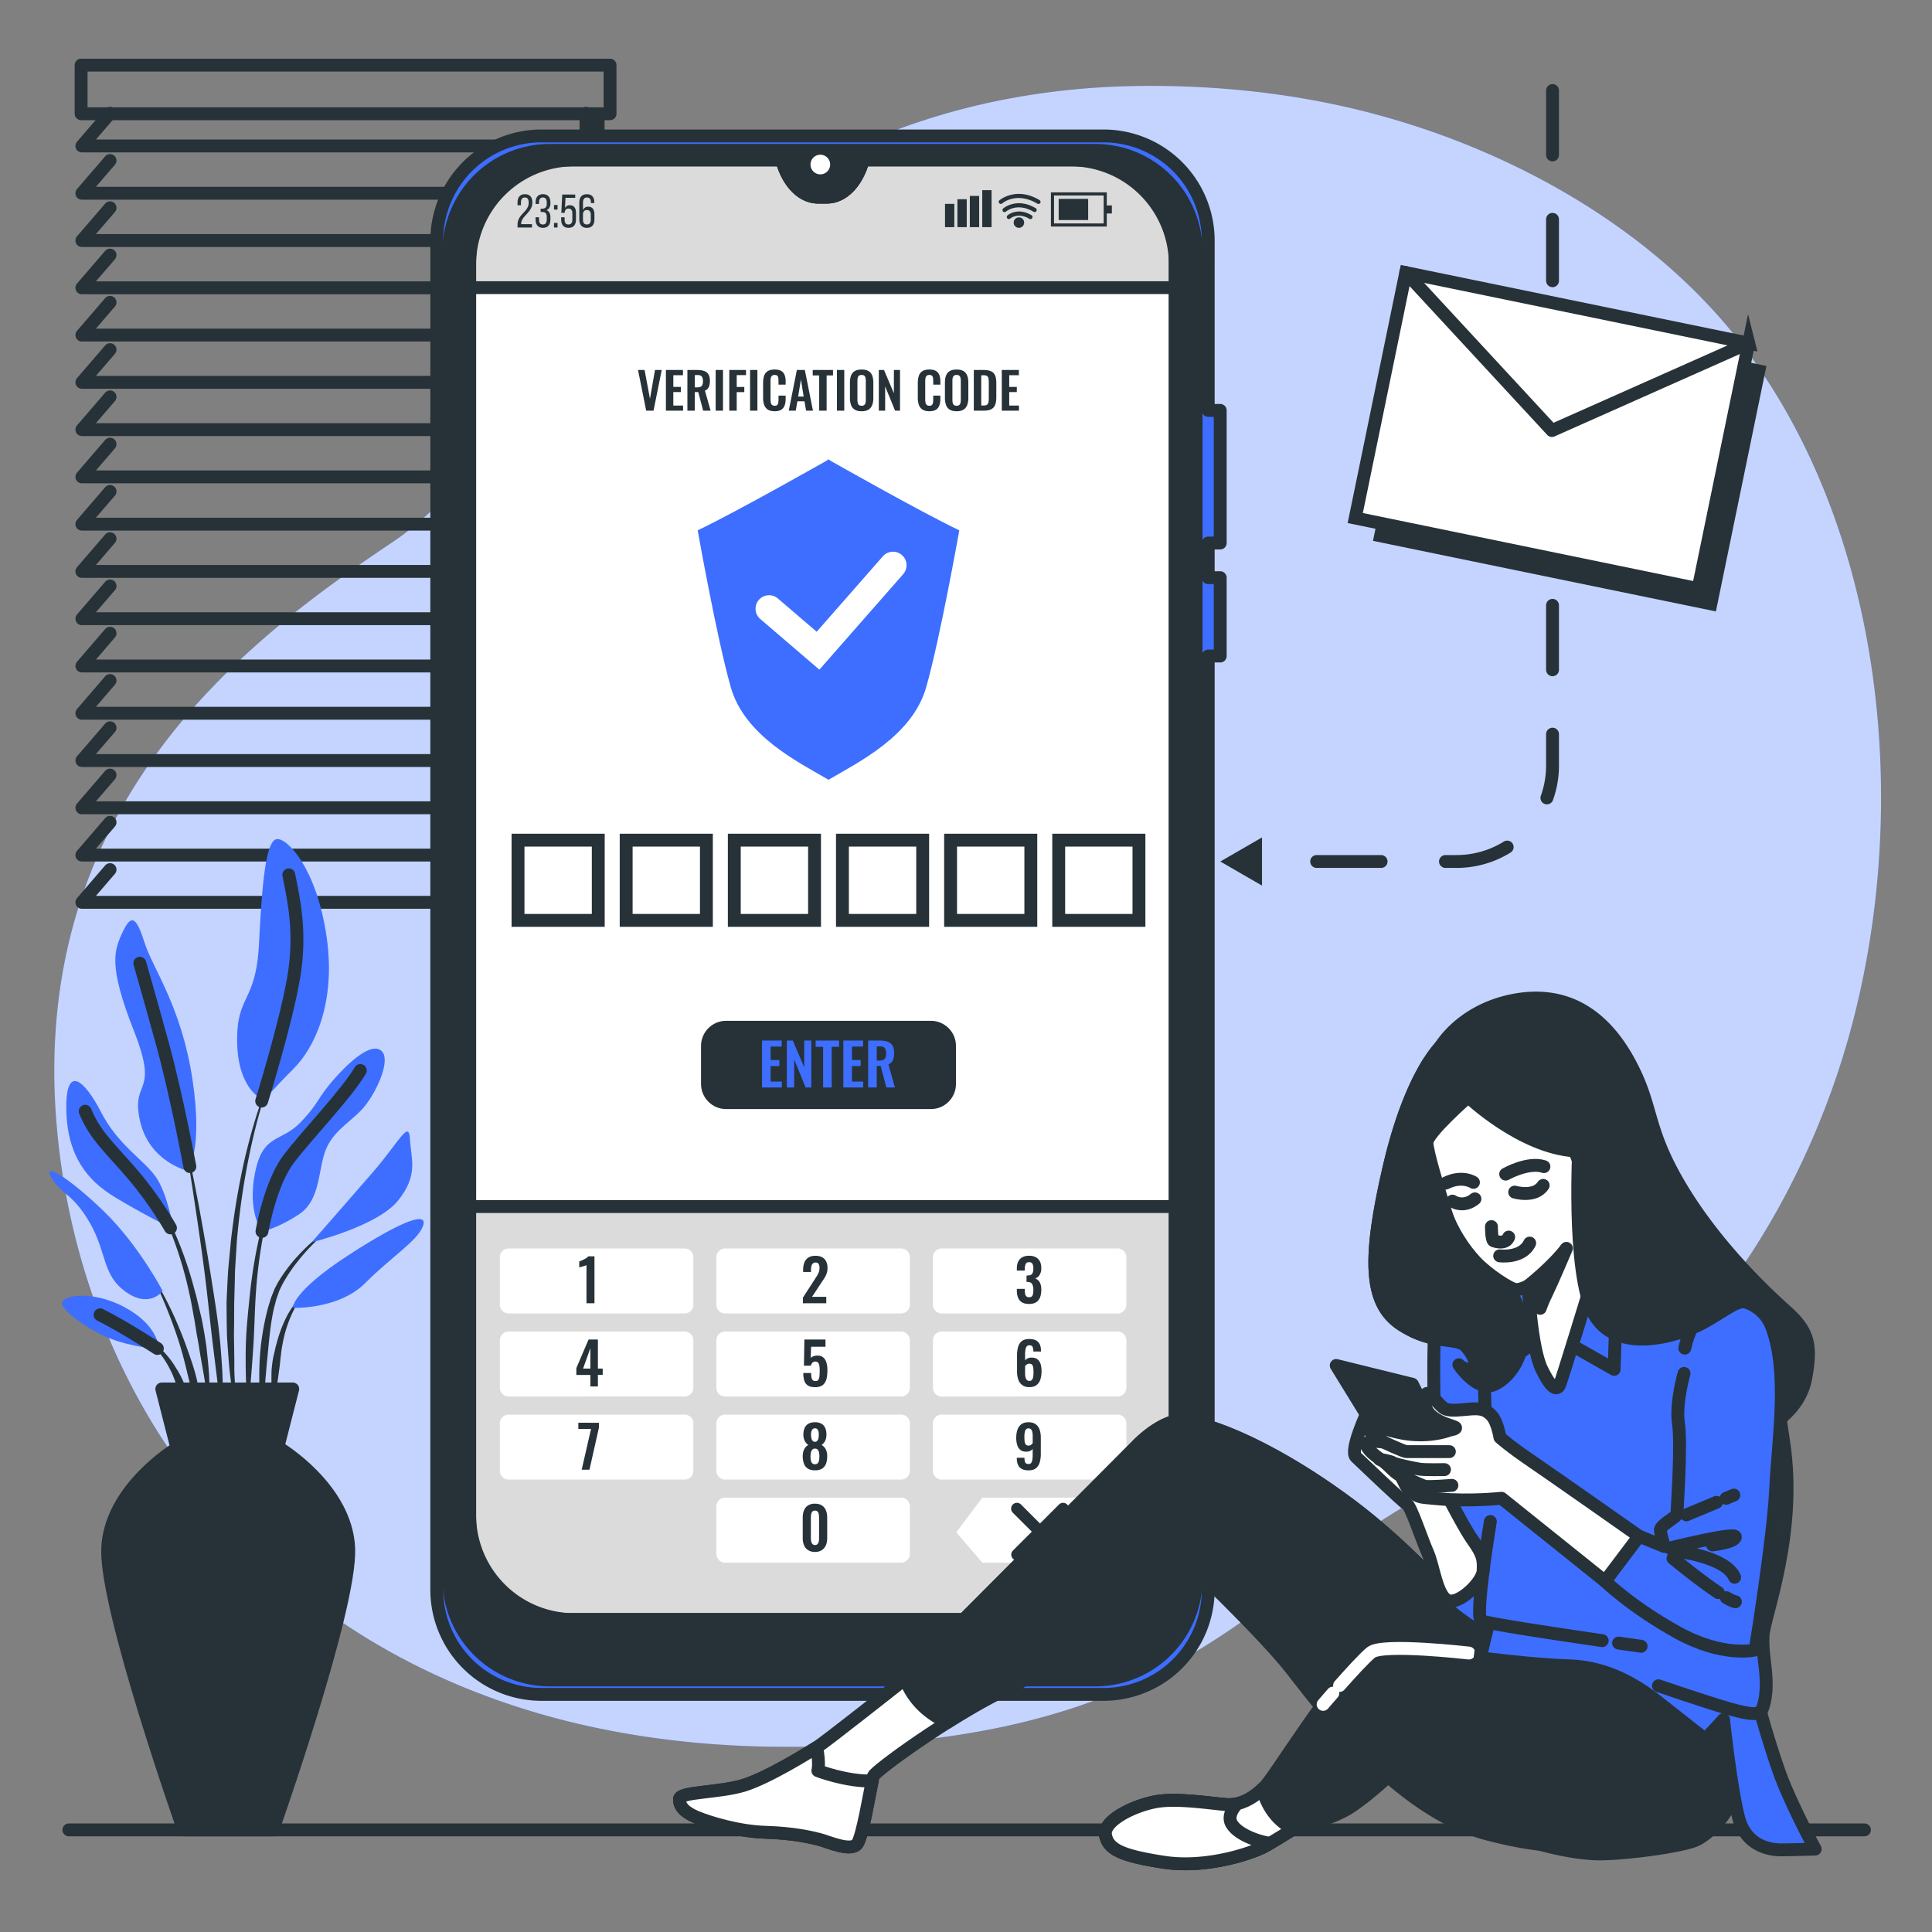<svg xmlns="http://www.w3.org/2000/svg" width="150" height="150" fill="none"><rect width="100%" height="100%" fill="#808080" stroke="none"/><path fill="#3D6EFF" d="M142.737 83.114c-4.048 12.27-12.769 25.717-25.604 30.095-19.392 6.616-21.124 22.52-56.32 22.412-5.488-.017-10.582-.591-15.281-1.641a58.921 58.921 0 0 1-7.236-2.101C17.446 124.358 6.03 106.472 4.4 87.359c-2.146-25.138 14.961-37.82 26.11-45.29 11.147-7.47 23.858-35.236 58.46-35.4 5.275-.024 10.559.493 15.706 1.677 11.749 2.697 23.837 9.201 31.099 19.11a46.783 46.783 0 0 1 1.569 2.287c9.794 15.24 10.912 36.643 5.392 53.37z"/><path fill="#fff" d="M142.737 83.114c-4.048 12.27-12.769 25.717-25.604 30.095-19.392 6.616-21.124 22.52-56.32 22.412-5.488-.017-10.582-.591-15.281-1.641a58.921 58.921 0 0 1-7.236-2.101C17.446 124.358 6.03 106.472 4.4 87.359c-2.146-25.138 14.961-37.82 26.11-45.29 11.147-7.47 23.858-35.236 58.46-35.4 5.275-.024 10.559.493 15.706 1.677 11.749 2.697 23.837 9.201 31.099 19.11a46.783 46.783 0 0 1 1.569 2.287c9.794 15.24 10.912 36.643 5.392 53.37z" opacity=".7"/><path stroke="#263238" stroke-linecap="round" stroke-linejoin="round" stroke-miterlimit="10" d="m8.544 8.793-2.188 2.54h39.142v-2.54m-36.954 3.67-2.188 2.54h39.142v-2.54m-36.954 3.67-2.188 2.541h39.142v-2.54M8.544 19.803l-2.188 2.541h39.142v-2.54M8.544 23.473l-2.188 2.541h39.142v-2.54m-36.954 3.67-2.188 2.54h39.142v-2.54m-36.954 3.67-2.188 2.54h39.142v-2.54m-36.954 3.67-2.188 2.541h39.142v-2.54M8.544 38.154l-2.188 2.541h39.142v-2.54m-36.954 3.67-2.188 2.54h39.142v-2.54m-36.954 3.67-2.188 2.541h39.142v-2.541m-36.954 3.67-2.188 2.541h39.142v-2.54M8.544 52.835l-2.188 2.541h39.142v-2.54m-36.954 3.67-2.188 2.54h39.142v-2.54m-36.954 3.67-2.188 2.541h39.142v-2.54M8.544 63.846l-2.188 2.541h39.142v-2.54M8.544 67.516l-2.188 2.541h39.142v-2.54"/><path stroke="#263238" stroke-linecap="round" stroke-linejoin="round" stroke-miterlimit="10" d="M47.363 5.058H6.298V8.83h41.065V5.058zm-.926 3.944v37.29m.721.12H45.82v2.63h1.338v-2.63z"/><path fill="#263238" d="m21.06 83.665.001-.002a.029.029 0 0 0-.052-.022c-.866 2-1.475 4.098-1.983 6.215a57.957 57.957 0 0 0-1.094 6.442l-.155 1.628c-.024.272-.053.543-.073.815l-.044.817c-.023.545-.057 1.09-.072 1.635l.015 1.637.018.817c.012.273.032.545.05.817.041.544.074 1.088.124 1.63.105 1.085.267 2.164.435 3.239a.029.029 0 0 0 .057-.005v-.001c-.002-.546-.025-1.088-.038-1.631-.015-.543-.063-1.082-.055-1.625.003-.542-.011-1.083-.017-1.624l-.015-.811.014-.811.007-1.622.044-1.62.017-.811c.01-.27.03-.54.046-.81l.1-1.62c.189-2.155.485-4.302.917-6.425.43-2.12.962-4.233 1.754-6.252zm.233 8.479a.03.03 0 0 0-.018-.036.029.029 0 0 0-.037.018 38.664 38.664 0 0 0-1.154 4.118 38.435 38.435 0 0 0-.681 4.232c-.144 1.419-.303 2.84-.323 4.267-.021 1.426.001 2.853.152 4.278a.028.028 0 0 0 .025.025.028.028 0 0 0 .032-.025c.165-1.421.265-2.837.363-4.254.101-1.416.114-2.836.207-4.252a37.91 37.91 0 0 1 .506-4.216c.239-1.398.536-2.79.928-4.155zm4.701 2.982a.029.029 0 0 0-.04-.009c-1.177.745-2.226 1.683-3.143 2.74a12.54 12.54 0 0 0-1.229 1.71l-.252.476-.198.495c-.071.164-.121.333-.173.502-.05.169-.107.337-.153.507a20.232 20.232 0 0 0-.65 4.146c-.057 1.395-.03 2.792.156 4.177.002.013.013.024.026.024.016.002.03-.01.031-.026l.358-4.134c.143-1.367.23-2.742.524-4.076.037-.167.085-.329.127-.494.043-.165.084-.33.145-.487l.168-.478.216-.45a12.24 12.24 0 0 1 1.126-1.71c.84-1.084 1.827-2.072 2.951-2.873l.002-.001a.028.028 0 0 0 .008-.039z"/><path fill="#263238" d="M23.719 100.438c-.64.413-1.07 1.064-1.43 1.718a10.136 10.136 0 0 0-.8 2.105 5.75 5.75 0 0 0-.14.546l-.13.549a9.337 9.337 0 0 0-.139 1.117c-.005.375-.015.749.01 1.123.031.374.073.747.147 1.117a.03.03 0 0 0 .023.022.029.029 0 0 0 .034-.022c.091-.369.15-.735.198-1.099.059-.364.115-.726.159-1.088.053-.36.1-.72.128-1.083.05-.358.077-.724.156-1.078a9.788 9.788 0 0 1 .613-2.086c.279-.663.642-1.324 1.2-1.792l.004-.003a.03.03 0 0 0 .006-.038.028.028 0 0 0-.04-.008zm-6.593 4.14c-.154-1.835-.457-3.652-.743-5.468a219.768 219.768 0 0 0-.935-5.434 218.71 218.71 0 0 0-1.093-5.402.029.029 0 0 0-.033-.022.029.029 0 0 0-.023.033c.314 1.809.598 3.623.866 5.439.276 1.814.535 3.631.765 5.451.224 1.821.399 3.646.627 5.464l.671 5.463a.03.03 0 0 0 .028.025.028.028 0 0 0 .03-.027c.02-.46.021-.921.032-1.382.005-.461-.018-.921-.027-1.382-.017-.922-.096-1.839-.165-2.758zm-1.1-.026a39.03 39.03 0 0 0-.37-2.17l-.258-1.071c-.085-.358-.165-.716-.27-1.068a30.35 30.35 0 0 0-1.402-4.173l-.22-.505-.245-.494c-.155-.333-.343-.65-.522-.97-.384-.625-.782-1.25-1.324-1.757a.029.029 0 0 0-.04.04l.002.004c.502.52.868 1.162 1.212 1.796.16.327.328.647.465.984l.215.5.191.51a29.946 29.946 0 0 1 1.223 4.174c.167.706.278 1.425.415 2.137l.172 1.076c.062.357.139.713.189 1.072.115.718.247 1.433.372 2.151.111.72.242 1.439.394 2.158a.03.03 0 0 0 .028.024.029.029 0 0 0 .03-.029 39.524 39.524 0 0 0-.052-2.199c-.042-.732-.13-1.46-.205-2.19zm-1.519.093a32.268 32.268 0 0 0-1.162-2.829c-.44-.919-.915-1.82-1.462-2.68a.03.03 0 0 0-.038-.01.029.029 0 0 0-.01.04c.477.892.88 1.823 1.247 2.763.372.939.708 1.891.99 2.859.286.966.492 1.952.749 2.922.27.971.489 1.951.787 2.933a.032.032 0 0 0 .028.022.03.03 0 0 0 .03-.029 14.616 14.616 0 0 0-.286-3.053c-.18-1.009-.535-1.976-.873-2.938zm-.063 3.208c-.174-.603-.47-1.165-.808-1.694a7.043 7.043 0 0 0-1.175-1.461 5.296 5.296 0 0 0-.748-.564 3.067 3.067 0 0 0-.849-.384.03.03 0 0 0-.033.016.029.029 0 0 0 .014.038l.004.001c.55.245 1.014.65 1.407 1.094.398.444.716.953.98 1.484.279.527.423 1.11.665 1.653.107.278.213.558.337.836.104.284.22.567.369.848v.002a.028.028 0 0 0 .025.015.03.03 0 0 0 .031-.028 6.847 6.847 0 0 0-.035-.938c-.045-.308-.11-.614-.184-.918z"/><path fill="#3D6EFF" d="M14.558 90.9s-3.008-.693-3.701-3.932c-.694-3.238 1.542-1.85-.463-6.94-2.005-5.088-1.542-6.245-.848-7.71.694-1.465 1.08-1.002 1.696.925.617 1.928 2.853 4.935 3.701 10.564.848 5.629-.385 7.094-.385 7.094zm5.937-5.473s-2.005-.694-2.082-4.473c-.077-3.778 1.465-3.007 1.697-7.71.23-4.704.54-8.02 1.387-8.096.848-.077 3.085 2.313 3.856 7.556.77 5.243-1.003 8.713-2.545 10.255-1.542 1.542-2.313 2.468-2.313 2.468zM13.478 95.45s-.462-2.776-1.387-4.086c-.926-1.311-2.93-2.468-4.241-5.012-1.311-2.544-2.776-3.778-2.7-.154.078 3.624 1.697 5.475 3.702 6.708 2.005 1.233 4.626 2.544 4.626 2.544zm-.848 4.781s-1.85-3.547-4.55-6.169c-2.698-2.621-4.857-3.932-4.086-2.621.771 1.31 1.697 1.233 3.007 3.546 1.311 2.314.926 4.01 2.776 5.321 1.851 1.31 2.853-.077 2.853-.077zm-.232 4.549c-.077-.231-.154-1.927-2.775-3.316-2.622-1.387-5.09-.848-4.78-.154.308.694 1.927 1.851 3.546 2.545 1.62.694 4.01.925 4.01.925zm7.942-9.175s-1.156-1.465-.54-4.55c.617-3.084 2.005-2.313 3.548-3.932 1.542-1.62 1.233-1.85 2.775-3.547 1.542-1.696 2.93-2.622 3.547-1.928s-.308 2.853-1.234 4.087c-.925 1.234-2.39 1.85-3.084 3.393-.694 1.542-.385 4.01-2.159 5.166-1.773 1.156-2.853 1.31-2.853 1.31zm3.856.848s2.776-3.162 4.78-5.475c2.005-2.313 2.776-4.086 2.853-2.544.077 1.542.694 2.776-.925 4.78-1.619 2.005-6.708 3.239-6.708 3.239zm-1.466 5.089s-.076-1.234 4.319-4.087c4.395-2.853 6.245-3.393 5.782-2.236-.462 1.157-2.39 2.313-4.472 4.395-2.081 2.082-5.628 1.928-5.628 1.928z"/><path stroke="#263238" stroke-linecap="round" stroke-linejoin="round" stroke-miterlimit="10" d="M14.74 90.572s-1.03-5.531-2.11-9.463c-1.08-3.933-1.774-6.323-1.774-6.323m9.461 10.699s1.874-5.996 2.49-9.62c.618-3.623-.076-6.322-.385-7.941m-9.187 27.411s-1.145-2.044-2.841-4.048c-1.696-2.005-3.007-3.085-3.778-5.012m13.724 9.33s.617-3.702 2.082-5.63c1.465-1.927 4.395-4.934 5.552-6.862m-15.756 21.583s-2.595-1.69-4.446-2.615"/><path fill="#263238" stroke="#263238" stroke-linecap="round" stroke-linejoin="round" stroke-miterlimit="10" d="M27.074 120.238c-.174-4.679-5.372-7.799-5.372-7.799h-7.968s-5.199 3.12-5.372 7.799c-.174 4.678 5.892 21.834 5.892 21.834h6.928s6.065-17.156 5.892-21.834zm-4.347-12.399H12.561l1.173 4.6h7.82l1.174-4.6z"/><path stroke="#263238" stroke-linecap="round" stroke-linejoin="round" stroke-miterlimit="10" d="M144.754 142.072H5.349"/><path fill="#fff" stroke="#263238" stroke-miterlimit="10" d="M91.253 17.537v103.088a5.123 5.123 0 0 1-5.123 5.123H41.587a5.123 5.123 0 0 1-5.124-5.123V17.535a5.12 5.12 0 0 1 5.12-5.122h19.12l.016.059c.476 1.715 1.573 2.83 2.79 2.83h.698c1.216 0 2.313-1.116 2.79-2.83l.018-.059H86.13a5.123 5.123 0 0 1 5.124 5.124z"/><path fill="#263238" stroke="#263238" stroke-linecap="round" stroke-linejoin="round" stroke-miterlimit="10" d="M72.268 85.61H56.38c-.802 0-1.453-.65-1.453-1.453v-2.95c0-.803.65-1.453 1.453-1.453h15.89c.802 0 1.452.65 1.452 1.452v2.951c0 .803-.65 1.453-1.453 1.453z"/><path fill="#DBDBDB" stroke="#263238" stroke-linecap="round" stroke-linejoin="round" stroke-miterlimit="10" d="M36.463 93.677v26.947a5.123 5.123 0 0 0 5.123 5.123H86.13a5.123 5.123 0 0 0 5.123-5.123V93.677h-54.79z"/><path fill="#fff" d="M53.15 101.978H39.49a.682.682 0 0 1-.682-.682v-3.683c0-.376.306-.682.682-.682h13.66c.376 0 .681.305.681.682v3.683a.682.682 0 0 1-.681.682zm16.81 0H56.302a.682.682 0 0 1-.682-.682v-3.683c0-.376.305-.682.682-.682H69.96c.377 0 .682.305.682.682v3.683a.682.682 0 0 1-.682.682zm16.81 0H73.112a.682.682 0 0 1-.682-.682v-3.683c0-.376.305-.682.682-.682H86.77c.376 0 .681.305.681.682v3.683a.682.682 0 0 1-.681.682zm-33.62 6.448H39.49a.682.682 0 0 1-.682-.682v-3.682c0-.377.306-.682.682-.682h13.66c.376 0 .681.305.681.682v3.682a.682.682 0 0 1-.681.682zm16.81 0H56.302a.682.682 0 0 1-.682-.682v-3.682c0-.377.305-.682.682-.682H69.96c.377 0 .682.305.682.682v3.682a.682.682 0 0 1-.682.682zm16.81 0H73.112a.682.682 0 0 1-.682-.682v-3.682c0-.377.305-.682.682-.682H86.77c.376 0 .681.305.681.682v3.682a.682.682 0 0 1-.681.682zm-33.62 6.448H39.49a.682.682 0 0 1-.682-.681v-3.683c0-.377.306-.682.682-.682h13.66c.376 0 .681.305.681.682v3.683a.682.682 0 0 1-.681.681zm16.81 0H56.302a.682.682 0 0 1-.682-.681v-3.683c0-.377.305-.682.682-.682H69.96c.377 0 .682.305.682.682v3.683a.682.682 0 0 1-.682.681zm16.81 0H73.112a.682.682 0 0 1-.682-.681v-3.683c0-.377.305-.682.682-.682H86.77c.376 0 .681.305.681.682v3.683a.682.682 0 0 1-.681.681zm-16.81 6.449H56.302a.682.682 0 0 1-.682-.682v-3.683c0-.376.305-.682.682-.682H69.96c.377 0 .682.306.682.682v3.683a.682.682 0 0 1-.682.682zm15.678 0h-9.371l-2.022-2.35 2.022-2.697h9.371v5.047z"/><path fill="#3D6EFF" d="m64.459 35.76-.135-.102-.136.102s-6.906 3.927-10.02 5.416c0 0 1.489 8.396 2.572 12.188 1.084 3.792 5.282 5.823 7.584 7.177 2.302-1.354 6.5-3.385 7.583-7.177 1.083-3.792 2.573-12.188 2.573-12.188-3.115-1.489-10.021-5.416-10.021-5.416z"/><path fill="#fff" d="m63.616 51.993-4.58-3.926a1.05 1.05 0 1 1 1.367-1.594l3.004 2.575 5.138-5.856a1.05 1.05 0 1 1 1.578 1.386l-6.507 7.415z"/><path fill="#fff" stroke="#263238" stroke-miterlimit="10" d="M46.449 65.23h-6.23v6.228h6.23V65.23zm8.396 0h-6.23v6.228h6.23V65.23zm8.395 0h-6.229v6.228h6.23V65.23zm8.396 0h-6.229v6.228h6.23V65.23zm8.396 0h-6.229v6.228h6.23V65.23zm8.396 0h-6.23v6.228h6.23V65.23z"/><path fill="#DBDBDB" stroke="#263238" stroke-linecap="round" stroke-linejoin="round" stroke-miterlimit="10" d="M91.253 22.333v-4.796a5.123 5.123 0 0 0-5.123-5.123H67.016l-.019.058c-.477 1.715-1.573 2.83-2.79 2.83h-.698c-1.217 0-2.314-1.115-2.79-2.83l-.016-.058h-19.12a5.12 5.12 0 0 0-5.12 5.12v4.8h54.79z"/><path fill="#3D6EFF" stroke="#263238" stroke-linecap="round" stroke-linejoin="round" stroke-miterlimit="10" d="M94.737 42.158V31.862h-.932V18.681a8.125 8.125 0 0 0-8.125-8.126H42.036a8.125 8.125 0 0 0-8.125 8.126v104.745a8.125 8.125 0 0 0 8.125 8.125H85.68a8.125 8.125 0 0 0 8.125-8.125V50.934h.932V44.85h-.932v-2.691h.932v0zm-3.484 75.464a8.126 8.126 0 0 1-8.127 8.126H44.59a8.126 8.126 0 0 1-8.126-8.126V20.537a8.126 8.126 0 0 1 8.126-8.124h16.114l.016.059c.476 1.715 1.573 2.83 2.79 2.83h.697c1.217 0 2.314-1.116 2.79-2.83l.02-.059h16.11a8.126 8.126 0 0 1 8.126 8.124v97.085z"/><path fill="#263238" stroke="#263238" stroke-linecap="round" stroke-linejoin="round" stroke-miterlimit="10" d="M85.028 11.675h-42.34a7.836 7.836 0 0 0-7.836 7.836v103.085a7.837 7.837 0 0 0 7.836 7.836h42.34a7.837 7.837 0 0 0 7.837-7.836V19.511a7.836 7.836 0 0 0-7.837-7.836zm6.225 106.236a7.837 7.837 0 0 1-7.837 7.837H44.3a7.837 7.837 0 0 1-7.837-7.837V20.248a7.834 7.834 0 0 1 7.835-7.835h16.405l.016.059c.476 1.715 1.573 2.83 2.79 2.83h.698c1.216 0 2.313-1.116 2.79-2.83l.019-.059h16.4a7.837 7.837 0 0 1 7.837 7.838v97.66z"/><path fill="#fff" d="M64.453 12.802a.763.763 0 1 0-1.525 0 .763.763 0 0 0 1.525 0z"/><path fill="#263238" d="M41.333 15.725c0 .772-.867 1.05-.87 1.639v.04h.84v.26h-1.122v-.22c0-.826.867-.987.867-1.708 0-.263-.088-.402-.3-.402-.209 0-.3.15-.3.376v.227h-.267v-.208c0-.392.179-.651.574-.651.399 0 .578.256.578.647zm1.401-.004v.066c0 .263-.106.45-.31.527.215.08.31.274.31.53v.198c0 .391-.183.647-.578.647-.39 0-.573-.256-.573-.647v-.176h.267v.194c0 .23.095.37.3.37.208 0 .3-.136.3-.395v-.198c0-.252-.107-.373-.322-.38h-.154V16.2h.168c.19-.008.308-.128.308-.351v-.118c0-.263-.092-.398-.3-.398-.205 0-.3.142-.3.373v.131h-.267v-.117c0-.391.183-.643.574-.643.394 0 .577.252.577.643zm.553.194v.355h-.275v-.355h.275zm0 1.393v.355h-.275v-.355h.275zm.578-1.162a.412.412 0 0 1 .38-.212c.33 0 .476.241.476.607v.5c0 .392-.187.648-.578.648-.392 0-.574-.256-.574-.647v-.172h.267v.19c0 .23.095.37.3.37s.3-.14.3-.37v-.497c0-.23-.095-.37-.3-.37-.157 0-.264.088-.29.275v.058h-.266l.07-1.422h1.009v.255h-.754l-.04.787zm2.279-.429v.048h-.267V15.7c0-.23-.095-.365-.304-.365-.216 0-.31.139-.31.413v.574a.412.412 0 0 1 .413-.274c.329 0 .475.238.475.607v.388c0 .391-.194.648-.585.648-.395 0-.589-.256-.589-.648v-1.306c0-.405.183-.658.589-.658.395 0 .578.248.578.64zm-.882.959v.384c0 .23.095.37.304.37.205 0 .303-.14.303-.37v-.384c0-.23-.098-.37-.303-.37-.209 0-.304.14-.304.37zm28.831-.846h-.723v1.808h.723V15.83zm.964-.362h-.723v2.17h.723v-2.17zm.963-.257h-.722v2.426h.723v-2.426zm.964-.447h-.722v2.874h.722v-2.874zm8.946 2.824h-4.337v-2.65h4.337v2.65zm-4.096-.241h3.855v-2.169h-3.855v2.169z"/><path fill="#263238" d="M84.484 15.44h-2.289v1.645h2.29V15.44zm1.841.51h-.546v.625h.546v-.625zm-6.323 1.061a.16.16 0 0 1-.082-.023c-.883-.524-1.466-.037-1.49-.017a.162.162 0 0 1-.214-.243c.032-.028.778-.667 1.87-.018a.162.162 0 0 1-.084.301z"/><path fill="#263238" d="M80.33 16.467a.16.16 0 0 1-.084-.023c-1.276-.76-2.133-.025-2.142-.018a.162.162 0 1 1-.214-.243c.01-.01 1.044-.895 2.522-.017a.162.162 0 0 1-.083.3z"/><path fill="#263238" d="M80.626 15.836a.16.16 0 0 1-.083-.023c-1.617-.96-2.691-.056-2.736-.017a.162.162 0 0 1-.214-.243c.013-.012 1.29-1.104 3.116-.018a.162.162 0 0 1-.084.301zm-1.111 1.447a.406.406 0 1 1-.813 0 .406.406 0 0 1 .813 0zm1.866 101.637 1.462-1.462a.45.45 0 1 0-.636-.636l-1.462 1.462-1.462-1.462a.45.45 0 1 0-.636.636l1.461 1.462-1.462 1.462a.45.45 0 1 0 .637.636l1.462-1.462 1.462 1.462a.448.448 0 0 0 .636 0 .45.45 0 0 0 0-.636l-1.462-1.462zm-35.847-17.735v-2.956a2.458 2.458 0 0 1-.28.092l-.172.048a.934.934 0 0 0-.11.036v-.464a4.25 4.25 0 0 0 .358-.155 1.59 1.59 0 0 0 .197-.115.781.781 0 0 0 .15-.13h.478v3.644h-.62zm16.806.001v-.441l.9-1.391.187-.293c.058-.093.106-.19.144-.29.037-.1.056-.21.056-.331a.558.558 0 0 0-.072-.31c-.048-.072-.123-.108-.225-.108a.304.304 0 0 0-.225.08.423.423 0 0 0-.11.212c-.02.087-.03.183-.03.288v.153h-.611v-.161c0-.217.032-.406.096-.57a.802.802 0 0 1 .308-.385c.141-.093.326-.139.554-.139.312 0 .546.084.702.252.156.168.234.402.234.702 0 .15-.021.286-.063.407a1.735 1.735 0 0 1-.167.349 8.301 8.301 0 0 1-.225.342l-.747 1.134h1.107v.5H62.34zm17.557.053c-.228 0-.412-.042-.552-.128a.734.734 0 0 1-.303-.364 1.484 1.484 0 0 1-.095-.552v-.126h.617v.108c.003.114.013.212.031.293a.324.324 0 0 0 .101.184c.05.042.118.063.205.063.093 0 .163-.022.21-.067a.361.361 0 0 0 .094-.198c.016-.087.024-.191.024-.311a.914.914 0 0 0-.088-.438c-.058-.107-.171-.165-.34-.174h-.102v-.499h.094c.165-.003.28-.047.343-.133.063-.085.094-.223.094-.412a.775.775 0 0 0-.07-.36c-.046-.087-.136-.13-.268-.13-.129 0-.215.048-.258.144a.953.953 0 0 0-.07.374v.135h-.616v-.176c0-.207.036-.383.11-.529a.762.762 0 0 1 .322-.333c.14-.076.312-.114.513-.114.207 0 .38.037.522.112a.75.75 0 0 1 .321.326c.074.143.11.317.11.525a.955.955 0 0 1-.134.53.619.619 0 0 1-.347.27c.096.03.18.082.252.156a.75.75 0 0 1 .17.288c.04.119.06.261.06.43 0 .219-.03.411-.092.578a.775.775 0 0 1-.302.389c-.139.093-.324.139-.555.139zm-34.061 6.407v-.895h-1.09v-.531l.95-2.219h.725v2.255h.373v.494h-.373v.896h-.585zm-.567-1.39h.567v-1.584l-.567 1.584zm18.016 1.444c-.243 0-.431-.044-.564-.134a.696.696 0 0 1-.277-.383 1.962 1.962 0 0 1-.077-.581h.608c0 .123.008.232.025.327.016.094.05.168.099.22.05.053.122.077.218.074.105 0 .18-.033.223-.101a.644.644 0 0 0 .083-.283c.012-.122.018-.264.018-.426a2.32 2.32 0 0 0-.025-.368.512.512 0 0 0-.097-.246c-.048-.058-.123-.087-.225-.087a.29.29 0 0 0-.216.087.535.535 0 0 0-.126.232h-.535l.036-2.03h1.638v.558h-1.116l-.036.878a.477.477 0 0 1 .196-.131.938.938 0 0 1 .285-.058c.192-.009.348.031.468.121.12.09.209.22.266.392.057.171.085.375.085.612 0 .192-.012.369-.038.531a1.205 1.205 0 0 1-.142.421.72.72 0 0 1-.29.276 1.033 1.033 0 0 1-.484.099zm16.632-.004a.901.901 0 0 1-.55-.158.89.89 0 0 1-.307-.43 1.806 1.806 0 0 1-.097-.609v-1.278c0-.237.027-.451.081-.642a.866.866 0 0 1 .288-.452c.138-.111.331-.167.58-.167.214 0 .387.036.52.106a.654.654 0 0 1 .295.308c.063.135.094.302.094.5l.002.029.003.03h-.599a.878.878 0 0 0-.058-.365c-.04-.081-.123-.121-.252-.121a.256.256 0 0 0-.19.072.466.466 0 0 0-.105.236 2.272 2.272 0 0 0-.034.439v.436a.43.43 0 0 1 .191-.164.685.685 0 0 1 .3-.061c.198-.003.354.041.468.131a.74.74 0 0 1 .245.373c.05.159.074.341.074.545 0 .237-.03.449-.09.636a.894.894 0 0 1-.297.444c-.138.108-.325.162-.562.162zm.004-.482c.087 0 .153-.027.198-.081a.487.487 0 0 0 .095-.225c.018-.096.027-.208.027-.337 0-.132-.006-.25-.016-.354a.497.497 0 0 0-.083-.247c-.045-.061-.12-.092-.225-.092a.333.333 0 0 0-.142.029.426.426 0 0 0-.187.164v.572c0 .102.01.196.03.283.02.087.054.157.103.209a.26.26 0 0 0 .2.079zm-34.758 6.893.725-3.168h-.986v-.477H46.5v.383l-.734 3.262h-.603zm18.111.05c-.232 0-.417-.047-.558-.14a.759.759 0 0 1-.302-.389 1.699 1.699 0 0 1-.06-.868.966.966 0 0 1 .085-.241.732.732 0 0 1 .322-.329.916.916 0 0 1-.273-.308 1.03 1.03 0 0 1-.114-.497c0-.198.032-.37.096-.516a.693.693 0 0 1 .3-.332c.135-.077.303-.115.504-.115a.98.98 0 0 1 .504.117c.132.078.23.189.294.333.065.144.095.315.093.513-.003.204-.04.37-.11.499a.876.876 0 0 1-.268.306.794.794 0 0 1 .322.329.966.966 0 0 1 .085.241c.02.088.03.185.03.29.002.219-.027.412-.089.578a.777.777 0 0 1-.301.39c-.14.092-.326.139-.56.139zm0-.473c.099 0 .173-.03.222-.09a.469.469 0 0 0 .097-.227c.015-.091.023-.185.023-.281.003-.102-.005-.2-.023-.295a.512.512 0 0 0-.1-.232c-.05-.06-.123-.09-.22-.09-.092 0-.164.03-.213.09a.525.525 0 0 0-.104.23 1.606 1.606 0 0 0-.005.58c.017.093.05.169.102.228.051.058.125.087.22.087zm0-1.741a.236.236 0 0 0 .177-.079.438.438 0 0 0 .093-.205c.018-.087.027-.186.027-.297a.732.732 0 0 0-.068-.337c-.045-.087-.121-.131-.23-.131a.248.248 0 0 0-.23.131.667.667 0 0 0-.075.333c0 .111.01.211.029.299.02.089.052.157.097.207.045.05.105.076.18.079zm0 8.547a.957.957 0 0 1-.529-.135.835.835 0 0 1-.315-.373 1.343 1.343 0 0 1-.106-.549v-1.616c0-.213.034-.399.102-.56a.81.81 0 0 1 .31-.376.976.976 0 0 1 .538-.135c.219 0 .398.045.537.135a.81.81 0 0 1 .31.376c.068.161.102.347.102.56v1.616c0 .207-.035.39-.106.549a.835.835 0 0 1-.315.373.955.955 0 0 1-.528.135zm0-.535c.093 0 .162-.029.207-.086a.464.464 0 0 0 .09-.207c.015-.081.022-.16.022-.238v-1.598c0-.083-.007-.167-.02-.249a.451.451 0 0 0-.087-.21c-.045-.056-.116-.085-.212-.085-.096 0-.166.029-.212.085a.448.448 0 0 0-.087.21 1.54 1.54 0 0 0-.02.249v1.598c0 .078.008.157.025.238a.48.48 0 0 0 .092.207c.044.057.112.086.202.086zm16.58-5.798c-.21 0-.383-.036-.518-.108a.658.658 0 0 1-.297-.315 1.21 1.21 0 0 1-.094-.504v-.05h.594c0 .162.02.284.06.365.04.081.127.121.26.121a.246.246 0 0 0 .188-.072.477.477 0 0 0 .1-.238c.02-.111.03-.257.03-.437v-.436a.421.421 0 0 1-.188.162.758.758 0 0 1-.302.063c-.195.003-.35-.043-.466-.137a.777.777 0 0 1-.247-.385 1.877 1.877 0 0 1-.074-.549c0-.24.031-.451.094-.632a.872.872 0 0 1 .306-.428c.141-.103.326-.155.554-.155.225 0 .408.05.549.151a.85.85 0 0 1 .308.416c.064.177.097.38.097.607v1.292c0 .237-.028.452-.084.644a.892.892 0 0 1-.288.456c-.136.113-.33.169-.582.169zm.004-1.922c.084 0 .15-.02.2-.063a.584.584 0 0 0 .12-.135v-.567c0-.105-.01-.2-.027-.285a.439.439 0 0 0-.097-.207c-.047-.053-.113-.079-.2-.079a.244.244 0 0 0-.196.081.472.472 0 0 0-.097.225 1.846 1.846 0 0 0-.027.337c0 .129.005.246.016.351.01.105.038.189.083.25.045.061.12.092.225.092z"/><path fill="#3D6EFF" d="M59.164 84.431v-3.644h1.53v.467h-.864v1.049h.68v.463h-.68v1.206h.873v.46h-1.539zm1.926 0v-3.645h.464l.886 2.08v-2.08h.55v3.645h-.442l-.89-2.178v2.178h-.568zm2.817 0v-3.154h-.58v-.49h1.818v.49h-.572v3.154h-.666zm1.571 0v-3.645h1.53v.468h-.864v1.049h.68v.463h-.68v1.206h.873v.46h-1.54zm1.926 0v-3.645h.873c.246 0 .453.03.623.088.17.059.298.158.387.3.088.14.132.332.132.575 0 .147-.013.28-.04.396a.752.752 0 0 1-.137.3.622.622 0 0 1-.268.19l.508 1.796h-.666l-.44-1.67h-.307v1.67h-.665zm.666-2.088h.207a.706.706 0 0 0 .308-.056.326.326 0 0 0 .164-.18.865.865 0 0 0 .05-.318c0-.183-.034-.32-.101-.412-.068-.091-.196-.137-.385-.137h-.243v1.103z"/><path fill="#263238" d="m50.17 31.885-.635-3.16h.511l.417 2.236.39-2.235h.523l-.636 3.159h-.57zm1.53 0v-3.16h1.325v.406h-.748v.91h.589v.4h-.59v1.046h.758v.398H51.7zm1.669 0v-3.16h.756c.213 0 .394.026.54.077.147.05.259.137.336.26.077.122.115.288.115.498 0 .128-.012.242-.035.344a.656.656 0 0 1-.12.26.536.536 0 0 1-.23.165l.44 1.556h-.577l-.383-1.447h-.265v1.447h-.577zm.577-1.81h.18c.111 0 .2-.016.267-.048a.284.284 0 0 0 .142-.156.744.744 0 0 0 .043-.275c0-.16-.03-.278-.088-.357-.058-.08-.17-.119-.333-.119h-.21v.955h-.001zm1.618 1.81v-3.16h.57v3.16h-.57zm1.057 0v-3.16h1.299v.399h-.722v.92h.59v.402h-.59v1.439h-.577zm1.614 0v-3.16h.57v3.16h-.57zm1.908.043c-.231 0-.413-.046-.544-.137a.71.71 0 0 1-.275-.372 1.725 1.725 0 0 1-.078-.544v-1.127c0-.216.026-.403.078-.562a.674.674 0 0 1 .275-.366c.131-.086.312-.13.544-.13.219 0 .39.038.513.112.123.074.211.18.263.318.052.138.078.298.078.48v.265h-.554v-.273c0-.088-.005-.169-.014-.242a.3.3 0 0 0-.073-.173c-.04-.043-.11-.065-.21-.065-.098 0-.17.023-.215.069a.328.328 0 0 0-.088.183 1.57 1.57 0 0 0-.02.26v1.372c0 .114.01.209.028.283.018.074.051.13.099.167a.312.312 0 0 0 .197.057c.096 0 .165-.023.205-.069a.334.334 0 0 0 .076-.18c.01-.077.016-.16.016-.254v-.285h.553v.253c0 .188-.024.354-.074.498a.645.645 0 0 1-.259.34c-.124.08-.298.122-.521.122zm1.096-.043.631-3.16h.617l.631 3.16h-.534l-.125-.73h-.55l-.128.73h-.542zm.73-1.096h.428l-.214-1.326-.215 1.326zm1.633 1.096V29.15h-.503v-.425h1.575v.425h-.495v2.734h-.577zm1.376 0v-3.16h.57v3.16h-.57zm1.916.043c-.224 0-.402-.042-.535-.125a.688.688 0 0 1-.284-.359 1.614 1.614 0 0 1-.086-.554v-1.18c0-.213.029-.396.086-.548a.672.672 0 0 1 .284-.35c.133-.08.311-.12.535-.12.229 0 .408.04.54.12a.693.693 0 0 1 .285.35c.058.152.087.334.087.548v1.185c0 .21-.029.394-.087.548a.713.713 0 0 1-.285.359c-.132.085-.312.127-.54.127zm0-.425c.096 0 .167-.021.212-.063a.316.316 0 0 0 .092-.171c.016-.073.023-.152.023-.238v-1.455a1.1 1.1 0 0 0-.023-.238.302.302 0 0 0-.092-.166c-.045-.04-.116-.06-.212-.06-.091 0-.16.02-.207.06a.293.293 0 0 0-.093.166c-.016.07-.024.15-.024.238v1.455c0 .086.007.165.022.238.014.073.045.13.091.171.047.042.117.063.21.063zm1.337.382v-3.16h.402l.768 1.803v-1.802h.476v3.159h-.382l-.772-1.888v1.888h-.492zm3.924.043c-.232 0-.413-.046-.544-.137a.71.71 0 0 1-.275-.372 1.725 1.725 0 0 1-.078-.544v-1.127c0-.216.026-.403.078-.562a.674.674 0 0 1 .275-.366c.131-.086.312-.13.544-.13.218 0 .389.038.513.112.123.074.21.18.263.318.052.138.078.298.078.48v.265h-.554v-.273c0-.088-.005-.169-.014-.242a.3.3 0 0 0-.074-.173c-.04-.043-.11-.065-.209-.065-.098 0-.17.023-.216.069a.328.328 0 0 0-.088.183 1.57 1.57 0 0 0-.02.26v1.372c0 .114.01.209.028.283.019.074.052.13.1.167a.312.312 0 0 0 .197.057c.096 0 .164-.023.204-.069a.334.334 0 0 0 .077-.18c.01-.077.015-.16.015-.254v-.285h.554v.253c0 .188-.025.354-.074.498a.645.645 0 0 1-.26.34c-.123.08-.297.122-.52.122zm2.114 0c-.224 0-.402-.042-.535-.125a.688.688 0 0 1-.284-.359 1.614 1.614 0 0 1-.086-.554v-1.18c0-.213.029-.396.086-.548a.672.672 0 0 1 .284-.35c.133-.08.31-.12.535-.12.228 0 .408.04.54.12.13.081.226.198.284.35.059.152.088.334.088.548v1.185c0 .21-.03.394-.088.548a.713.713 0 0 1-.284.359c-.132.085-.312.127-.54.127zm0-.425c.096 0 .167-.021.212-.063a.316.316 0 0 0 .092-.171 1.18 1.18 0 0 0 .023-.238v-1.455a1.1 1.1 0 0 0-.023-.238.302.302 0 0 0-.092-.166c-.045-.04-.116-.06-.212-.06-.092 0-.16.02-.207.06a.295.295 0 0 0-.094.166 1.08 1.08 0 0 0-.023.238v1.455c0 .086.007.165.021.238.015.073.045.13.092.171.047.042.117.063.21.063zm1.337.382v-3.16h.745c.257 0 .458.036.602.106a.61.61 0 0 1 .308.324c.061.145.092.33.092.554v1.154c0 .229-.03.42-.092.571a.64.64 0 0 1-.304.34c-.142.074-.336.11-.583.11h-.768zm.577-.402h.176c.132 0 .227-.023.284-.07a.31.31 0 0 0 .106-.205c.013-.09.02-.2.02-.33V29.67c0-.128-.01-.23-.028-.308a.265.265 0 0 0-.113-.172.533.533 0 0 0-.277-.055h-.168v2.348zm1.595.402v-3.16h1.326v.406h-.748v.91h.588v.4h-.588v1.046h.756v.398h-1.334z"/><path stroke="#263238" stroke-dasharray="5 5" stroke-linecap="round" stroke-linejoin="round" stroke-miterlimit="10" d="M120.538 7.029v14.768"/><path stroke="#263238" stroke-dasharray="5 5" stroke-linecap="round" stroke-linejoin="round" d="M120.538 47v12.439a7.447 7.447 0 0 1-7.447 7.447H97.435"/><path fill="#263238" d="m97.982 65.017-3.238 1.87 3.238 1.87v-3.74zm39.163-36.603-26.624-5.48-3.922 19.058 26.623 5.48 3.923-19.058z"/><path fill="#fff" stroke="#263238" stroke-miterlimit="10" d="m135.767 26.642-26.624-5.48-3.922 19.058 26.623 5.48 3.923-19.059z"/><path stroke="#263238" stroke-linecap="round" stroke-linejoin="round" stroke-miterlimit="10" d="m109.141 21.158 11.351 12.268 15.272-6.79"/><path fill="#fff" stroke="#263238" stroke-linecap="round" stroke-linejoin="round" stroke-miterlimit="10" d="M116.35 128.447s-5.203-6.936-11.696-11.745c-6.493-4.81-12.06-6.779-13.588-6.32-1.529.459-2.871 1.934-2.871 1.934l-18.142 18.213s-5.984 4.727-6.645 5.14c-.662.413-3.749 2.341-5.642 2.933-1.893.593-4.992.501-5.009 1.077-.017.577.403 1.022 1.329 1.41.926.389 3.213 1.106 5.375 1.17 2.162.065 3.522.394 4.166.557.645.164 2.495 1.012 2.949.304.454-.707 1.08-4.8 1.238-5.228.157-.428 5.907-4.585 9.933-6.557 4.026-1.972 8.955-5.215 10.371-6.76 1.417-1.544 3.508-3.934 3.508-3.934s6.453 6.107 8.676 8.986c2.222 2.879 5.795 6.448 12.269 9.454 6.474 3.006 8.855.552 9.289-1.887.433-2.439-5.51-8.747-5.51-8.747z"/><path fill="#263238" stroke="#263238" stroke-linecap="round" stroke-linejoin="round" stroke-miterlimit="10" d="M104.654 116.702c-6.493-4.81-12.06-6.779-13.589-6.32-1.528.459-2.87 1.934-2.87 1.934l-17.928 17.998c.389 1.088 1.275 2.494 3.292 3.413 1.412-.892 2.889-1.755 4.187-2.391 4.026-1.972 8.955-5.216 10.372-6.76a285.966 285.966 0 0 0 3.507-3.935s6.454 6.107 8.676 8.986c2.223 2.879 8.247 10.94 15.15 12.756 12.707 3.344 12.274-3.134 12.707-5.573.434-2.44-11.808-8.364-11.808-8.364s-5.204-6.935-11.696-11.744z"/><path fill="#fff" stroke="#263238" stroke-linecap="round" stroke-linejoin="round" stroke-miterlimit="10" d="M52.757 139.68c-.017.576.402 1.022 1.328 1.41.926.388 3.213 1.105 5.375 1.17 2.162.064 3.523.393 4.167.557.644.163 2.495 1.011 2.948.304.39-.609.908-3.716 1.145-4.849-1.975.065-4.222-.797-4.222-.797s.16-.5-.09-1.806c-.662.413-3.75 2.341-5.642 2.933-1.893.594-4.992.501-5.01 1.078z"/><path fill="#263238" stroke="#263238" stroke-linecap="round" stroke-linejoin="round" stroke-miterlimit="10" d="M138.662 101.786c-1.718-1.534-5.583-5.215-8.282-9.815-2.699-4.601-1.963-6.074-3.987-9.693-2.025-3.619-4.969-5.398-8.956-4.6-3.24.648-4.901 2.591-5.409 3.297a7.314 7.314 0 0 1-.358.462c-.583.683-2.426 3.207-3.803 9.123-1.656 7.116-1.595 10.612.92 12.269 2.515 1.656 4.294.92 5.03 1.717.736.798.982 1.779.368 1.779-.613 0-.92-.368-.92-.368s1.411 2.147 2.761 1.534c1.349-.614 2.883-2.822 1.901-5.767-.981-2.944-3.619-5.95-4.048-6.502-.43-.552-1.289-6.932-1.289-6.932s.062-2.147 2.454-1.41c2.393.735 5.644 2.085 6.687 4.232 1.043 2.147 4.907 6.993 8.281 8.465 3.374 1.473 4.724 2.822 5.951 6.442 1.227 3.619 1.227 4.784 1.227 4.784s2.515-1.165 3.006-3.803c.49-2.638.183-3.681-1.534-5.214zm-29.63.123c-1.165-1.289-.429-3.62-.429-3.62-.368 3.313 3.435 5.153 3.435 5.153s-1.84-.245-3.006-1.533zm7.589 27.103s-8.148-1.442-10.166-.721c-2.019.721-7.282 9.373-8.22 10.382-.936 1.009-1.946 1.442-2.811 1.442s-3.966-.577-5.768-.216c-1.802.36-4.037 1.514-3.821 2.595.216 1.082 1.225 1.586 4.542 2.091 3.317.505 6.85-.721 7.787-1.226.937-.504 2.018-1.226 2.307-1.37.288-.144 2.884-.72 4.326-1.658 1.442-.937 3.028-2.451 3.028-2.451s6.128 2.812 8.435 4.037c2.308 1.226 5.912 2.019 7.931 2.019s6.417-.577 7.498-1.081c1.082-.505 3.1-2.452 3.1-4.687 0-2.235.241-5.356-.492-5.49-.733-.133-1.382.155-2.103.083-.721-.072-4.686-2.307-5.696-2.74-1.009-.433-9.877-1.009-9.877-1.009z"/><path stroke="#fff" stroke-linecap="round" stroke-linejoin="round" stroke-miterlimit="10" d="M104.003 130.861c.871-.985 1.955-2.173 2.452-2.57.901-.721 7.587.051 7.587.051m-11.315 3.986s.309-.362.755-.874"/><path fill="#fff" stroke="#263238" stroke-linecap="round" stroke-linejoin="round" stroke-miterlimit="10" d="M98.017 138.89c-.874.85-1.795 1.225-2.593 1.225-.865 0-3.966-.577-5.768-.217-1.802.361-4.037 1.515-3.821 2.596.216 1.082 1.225 1.586 4.542 2.091 3.317.504 6.85-.721 7.787-1.226.913-.492 1.962-1.188 2.281-1.356-1.58-.747-2.194-2.204-2.428-3.113z"/><path fill="#fff" stroke="#263238" stroke-linecap="round" stroke-linejoin="round" stroke-miterlimit="10" d="M95.64 141.629c-.349-.567.04-1.185.403-1.586a2.81 2.81 0 0 1-.62.072c-.864 0-3.965-.577-5.767-.216-1.802.36-4.037 1.514-3.821 2.595.216 1.082 1.225 1.586 4.542 2.091 3.317.505 6.85-.721 7.787-1.226.143-.077.29-.16.437-.244-.913-.126-2.458-.669-2.96-1.486z"/><path fill="#3D6EFF" stroke="#263238" stroke-linecap="round" stroke-linejoin="round" stroke-miterlimit="10" d="M117.866 99.21s-5.644.06-6.257 2.208c-.614 2.147-.061 12.698-.123 16.195-.061 3.496-.061 5.766.368 6.625s2.945 2.454 3.129 2.515c.183.061-.062 1.963-.062 1.963s4.356.552 6.809.614c2.454.061 4.663.981 6.932 2.76 2.27 1.779 3.742 2.945 3.742 2.945l1.411-1.534s.552 5.214 1.166 7.607c.613 2.392 2.699 2.515 3.312 2.515.614 0 2.638-.061 2.638-.061s-1.963-3.619-2.822-6.073-1.411-4.54-1.411-4.54.43-.675.43-2.147c0-1.472-.307-2.331-.246-3.803.061-1.473 2.699-7.914 1.595-15.091-1.104-7.177-.736-9.202-3.435-10.613-2.699-1.41-8.588-2.27-10.245-2.392-1.656-.123-6.931.306-6.931.306z"/><path fill="#263238" stroke="#263238" stroke-linecap="round" stroke-linejoin="round" stroke-miterlimit="10" d="M113.879 95.222c-.095-.121-.21-.525-.332-1.08-1.288-2.152-2.452-4.374-2.758-5.428-.463-1.6-.105-4.641.135-6.24-.83 1.32-2.065 3.822-3.057 8.086-1.656 7.116-1.595 10.612.92 12.269 2.515 1.656 4.294.92 5.03 1.717.736.798.982 1.779.368 1.779-.613 0-.92-.368-.92-.368s1.411 2.147 2.761 1.534c1.349-.614 2.883-2.822 1.901-5.767-.981-2.944-3.619-5.95-4.048-6.502zm-4.847 6.687c-1.165-1.289-.429-3.62-.429-3.62-.368 3.313 3.435 5.153 3.435 5.153s-1.84-.245-3.006-1.533z"/><path stroke="#263238" stroke-linecap="round" stroke-linejoin="round" stroke-miterlimit="10" d="M125.665 127.566c1.058.153 1.751.251 1.751.251m-11.705-9.686s-1.234 7.404-.711 7.704c.352.201 5.833 1.026 9.394 1.546m-8.87-1.172-.603 2.507m13.841 2.167s3.702 1.272 5.535 1.795c1.832.524 2.094.337 2.094.337m-13.837-28.272 2.768 1.571.074-2.319m-6.619.449-.523.412m-2.955 4.599-.037-1.421"/><path fill="#fff" stroke="#263238" stroke-linecap="round" stroke-linejoin="round" stroke-miterlimit="10" d="M113.991 85.163s-3.202 2.794-3.202 3.55c0 .758 1.048 4.075 1.455 5.414.408 1.339 1.397 2.852 2.329 3.842.931.99 2.735 2.154 3.143 2.154.407 0 .931-.291.931-.291s.233 4.773 1.048 6.461c.815 1.688 1.223 1.63 1.397 1.222.175-.407 2.329-7.451 2.329-7.451l1.047-5.005-2.212-5.705s-3.085-2.736-5.18-3.434c-2.096-.699-3.085-.757-3.085-.757z"/><path stroke="#263238" stroke-linecap="round" stroke-linejoin="round" stroke-miterlimit="10" d="M115.795 95.233s0 1.047.175 1.106c.174.058.931.29 1.164-.291m-.699 1.455s1.747.233 2.329-.99"/><path fill="#263238" stroke="#263238" stroke-linecap="round" stroke-linejoin="round" stroke-miterlimit="10" d="M118.647 99.831s1.921-1.513 2.969-2.91c0 0-1.164 2.735-1.513 3.434-.35.699-.524 1.223-.524 1.223l-.932-1.747z"/><path stroke="#263238" stroke-linecap="round" stroke-linejoin="round" stroke-miterlimit="10" d="M117.6 92.555s1.571.466 2.212-.523m-2.911-.874s1.746-.99 2.969-.582m-7.102 2.678s.815.582 1.746-.175m-.116-1.28s-.873-.583-2.154.058"/><path fill="#3D6EFF" d="M130.748 106.632s-.675 2.331-.429 3.926c.245 1.595-.123 6.748-.123 6.994 0 .245-1.35.858-1.288 1.288.061.429.307 1.227.307 1.227l-1.963-.798-2.638 3.497s2.085 2.024 5.643 3.987 6.012 1.35 6.012 1.35 1.411-8.65 1.595-12.514c.184-3.865 1.043-8.957-.307-12.576-1.054-2.828-5.705-3.19-6.748 1.656"/><path stroke="#263238" stroke-linecap="round" stroke-linejoin="round" stroke-miterlimit="10" d="M130.748 106.632s-.675 2.331-.429 3.926c.245 1.595-.123 6.748-.123 6.994 0 .245-1.35.858-1.288 1.288.061.429.307 1.227.307 1.227l-1.963-.798-2.638 3.497s2.085 2.024 5.643 3.987 6.012 1.35 6.012 1.35 1.411-8.65 1.595-12.514c.184-3.865 1.043-8.957-.307-12.576-1.054-2.828-5.705-3.19-6.748 1.656m3.207 11.659.597-.249m-3.681 1.534 2.336-.973"/><path stroke="#263238" stroke-linecap="round" stroke-linejoin="round" stroke-miterlimit="10" d="M129.644 120.189s5.153-1.288 5.091-.859c-.061.429-1.779.614-1.779.614m-2.76.49s3.803.43 4.478 2.025m-.646 1.583c.296.172.543.288.708.319m-4.847-3.374s2.023 1.669 3.513 2.662"/><path fill="#fff" stroke="#263238" stroke-linecap="round" stroke-linejoin="round" stroke-miterlimit="10" d="M106.137 109.68s-1.383 2.954-.86 3.44c.524.486 3.665 3.515 3.964 3.665.299.15 1.159 2.767 1.608 3.777.449 1.01.711 3.366 1.571 3.702.86.337 2.692-1.421 2.73-2.318.037-.898 0-1.235-.823-2.394-.822-1.159-2.692-4.899-2.692-4.899l-5.124-5.572-.374.599z"/><path fill="#263238" stroke="#263238" stroke-linecap="round" stroke-linejoin="round" stroke-miterlimit="10" d="m103.744 106.015 5.796 9.423 4.45.599-4.338-8.564-5.908-1.458z"/><path fill="#fff" stroke="#263238" stroke-linecap="round" stroke-linejoin="round" stroke-miterlimit="10" d="M127.252 119.269s-6.626-4.662-8.343-5.828c-1.718-1.165-2.454-1.84-2.454-1.84s-.184-1.166-.614-1.656c-.429-.491-.858-.614-1.656-.552-.797.061-1.472.183-1.963 0-.491-.185-1.411-1.718-1.533-1.043-.123.674-.062 1.165.552 1.656.613.491 1.472.675 1.717.797.246.123-.389.223-.389.223s-1.242.522-3.066.336c-1.529-.155-2.79-.748-2.986-.804-.429-.123-.368.491.123.859s.797.552.797.552-1.533-.245-1.349.245c.184.491.858.92 1.288 1.227.429.307.859.859 1.227 1.043.368.184.429 1.043 1.043 1.411.613.368.432.328 2 .471 2.505.227 4.932-.042 4.932-.042l8.036 6.441 2.638-3.496z"/><path stroke="#263238" stroke-linecap="round" stroke-linejoin="round" stroke-miterlimit="10" d="M107.437 111.969s1.534.736 1.779.736h3.313m-5.415.603s.827.117 1.043.261c.215.144 1.619.422 2.05.494.432.072 1.943.036 1.943.036m-3.547.385s1.712.839 2.036.911c.324.072 2.087-.072 2.087-.072"/><path fill="#263238" stroke="#263238" stroke-linecap="round" stroke-linejoin="round" stroke-miterlimit="10" d="M128.724 95.222c-3.435-3.619-6.073-7.607-6.073-7.607s-.675 9.632.797 13.742c1.472 4.11 6.871 2.392 8.772 1.349 1.902-1.043 2.577-1.84 3.742-1.656 0 0-3.803-2.209-7.238-5.828zm-13.817-10.548c-2.142-2.543-.916.489-.916.489s4.102 3.917 8.265 4.19c0 0-5.207-2.135-7.349-4.679z"/></svg>